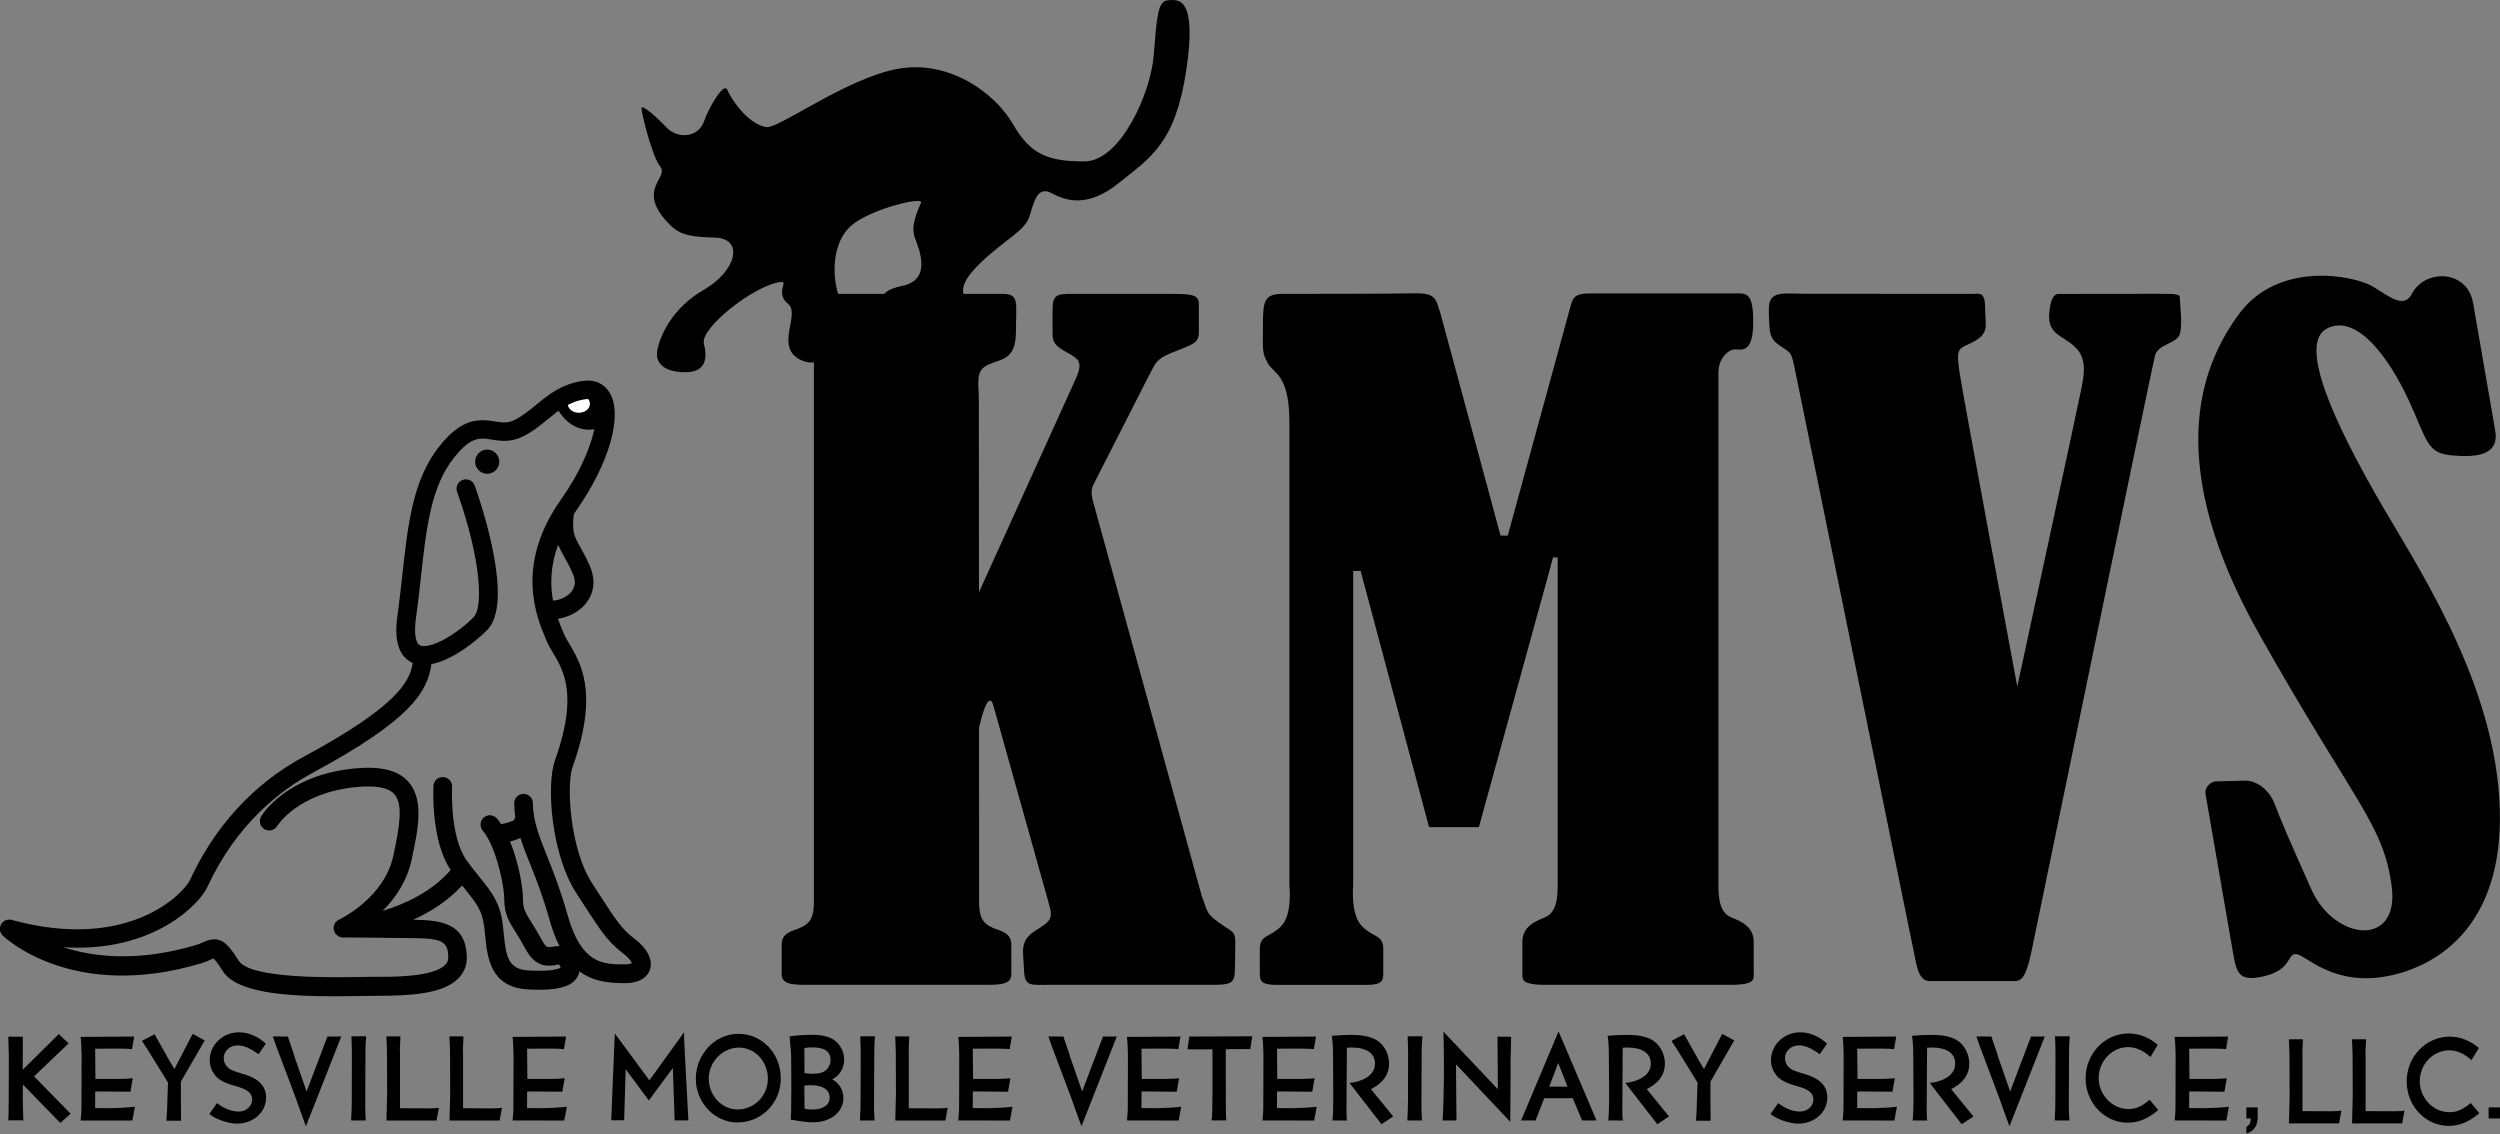 <?xml version="1.0" encoding="utf-8"?>
<!-- Generator: Adobe Illustrator 19.1.0, SVG Export Plug-In . SVG Version: 6.00 Build 0)  -->
<svg version="1.1" id="Layer_1" xmlns="http://www.w3.org/2000/svg" xmlns:xlink="http://www.w3.org/1999/xlink" x="0px" y="0px"
	 width="401.62px" height="182.17px" viewBox="101 9.83 401.62 182.17" style="enable-background:new 101 9.83 401.62 182.17;"
	 xml:space="preserve">
<rect x="101" y="9.83" width="401.62" height="182.17" fill="#808080" stroke="none"/>
<style type="text/css">
	.st0{stroke:#000000;stroke-miterlimit:10;}
	.st1{fill:#FFFFFF;}
</style>
<g>
	<path class="st0" d="M194.96,72.5c-1.8,0.22-3.2,0.87-4.45,1.69c0.74,2.19,3.48,5.69,7.69,3.44
		C198.56,74.25,197.44,72.19,194.96,72.5z"/>
	<circle cx="179.27" cy="84" r="1.94"/>
	<path d="M224.08,30.25c-3.05-0.51-5.75-4.75-6.25-6s-2.88,2.62-3.75,5.12s-4.12,2.89-6,0.94s-4.05-3.82-4.03-3.07
		s1.65,7.62,3.03,9.38s-3.63,3.52,0.88,8.63c1.88,2.12,3.12,2.62,7.88,2.75s3.47,5.38-1.76,8.38c-5.24,3-7.11,7.62-7.49,9.75
		s1.25,3.5,4.5,3.5s3.6-2.12,2.99-4.62c-0.61-2.5,8.22-9.46,12.39-9.88c1.25-0.12-1,1.75,1.12,3.5s-2.38,7.12,2.25,9.12
		c4.62,2,7.62-5.88,6.12-9.75s-1.25-9.38,1.88-12s11.5-4.63,11.12-3.62c-0.38,1-1.75,3.62-1,5.62s2.75,6.75-2,7.75
		s-2.88,2.88-1.5,3.12s11.62,0.75,11.62-0.5s-1.75-2.25,2.38-6.25s7.25-5.12,8-7.75s1.38-4.63,3.5-3.5s5.62,2.5,10.75-1.62
		s9.12-6.38,10.88-18.25s-1.38-11.25-3-11.12s-1.75,2.75-2.25,8.88s-5.38,17-11.12,17s-8.62-1-11.5-6s-10.25-10.37-18.5-8.87
		S226.03,30.58,224.08,30.25z"/>
	<path d="M501.83,78.88l-3.52-20.3c-0.91-5.51-7.79-5.57-9.85-1.54c-1.27,2.49-3.75,0.34-6.25-1.17c-2.94-1.77-15.12-4.25-21.5,4.38
		s-12.12,24.25,3.25,51.5s19.88,30.37,21.25,40.37s-9.17,8.9-12.88,0.62c-3.69-8.26-4.93-11.15-5.88-13.69
		c-1.03-2.75-3.38-3.81-4.5-3.81s-4.38,0.12-5,0.12s-1.86,0.79-1.62,2.12l4.14,23.88c0.79,4.43,0.67,6.37,5.23,5.3
		s3.69-3.69,5.19-3.56s5.88,5.19,14.56,3.56s19.36-8.81,18.05-28.69c-1.3-19.87-13.68-37.87-19.8-48.62s-12.75-24.25-7.88-26.75
		s10.12,5,13.12,11.5s2.88,8.5,6.88,8.88S502.62,83,501.83,78.88z"/>
	<path d="M417.83,57.04c1.25,0,2.08-0.42,2.08,2.42s0.91,4.06-2.67,5.67c-1.67,0.75-2,0.83-1.42,4.67
		c0.58,3.83,9.25,50.33,9.25,50.33s9.5-43.92,10.33-48s0.37-5.86-2.5-7.67c-2.11-1.33-3.23-2.05-2.48-5.77
		c0.12-0.59,0.46-1.64,1.28-1.64s12.37-0.02,15.81-0.02s3.69,0.02,3.69,0.85c0,0.83,0.44,3.94,0,5.56c-0.44,1.62-3.5,1.62-4,3.5
		c-0.5,1.88-18.75,90.37-19.81,95.56s-1.94,4.94-3.25,4.94s-11.56,0-13.12,0s-2-1.81-2.35-3.62l-19.31-94.59
		c-0.61-2.86-0.53-2.61-2.28-3.77c-1.75-1.16-1.87-1.83-1.92-5.83c-0.04-3.25,2.08-2.6,6.58-2.6
		C396.25,57.02,417.83,57.04,417.83,57.04z"/>
	<path d="M319.58,101.54l11,41.17h8l11.33-41.17l0.58-2.17h0.75v48c0,0.11,0,0.23,0,0.34v4.67c-0.05,3.16-0.8,4.35-2.25,4.91
		c-1.5,0.58-3.42,1.5-3.42,3.83s0,4,0,5s-0.33,1.92,3.75,1.92h25.04c1.73,0,3.39,0,4.62,0c4.08,0,3.75-0.92,3.75-1.92s0-2.67,0-5
		s-1.92-3.25-3.42-3.83c-1.45-0.56-2.2-1.75-2.25-4.91v-5V69.63c0-2.17,1.58-3.67,2.67-3.67c1.08,0,2.92,0.67,2.92-4.42
		s-1.25-4.57-3.42-4.57s-19.75,0-22.75,0s-2.83,0.91-3.48,3.17l-9.78,35.73h-1.16l-9.67-35.75c-0.75-2.17-0.58-3.26-4.25-3.17
		s-18.08,0.09-21.08,0.09s-3.17,1.17-3.17,5.17s-0.17,4.17,0.75,5.92s3.5,1.75,3.5,9.5s0,74.42,0,74.42s0.54,4.71-1.33,6.58
		s-3.42,1.33-3.42,3.67s0,2.67,0,3.83c0,1.17,0.08,1.92,2.67,1.92c2.58,0,11.91,0,14.49,0s2.67-0.75,2.67-1.92s0-1.5,0-3.83
		s-1.54-1.79-3.42-3.67s-1.41-6.58-1.41-6.58v-50.5"/>
	<path d="M297.92,158.79c-3.38-2.2-2.83-2.42-3.83-4.92l-17.5-63.5c0,0-0.5-1.5,0-2.56l8.75-17.19c1.42-2.58,1.08-3.08,4.83-4.5
		s3.42-1.5,3.42-4.5s0-2.25,0-3c0-1.58-1.42-1.58-5.25-1.58c-6.5,0-13.25,0-15.67,0c-2.42,0-2.58,0.67-2.58,3s0,2,0,3.42
		s0.5,2,2.33,3c1.83,1,2.63,1.48,1.42,4.17l-15.57,34.34l-0.02-30.78c0-2.93-0.67-4.81,1.58-5.81s4.38-0.75,4.38-5.38
		s0.62-5.96-2.25-5.96s-30.21,0-30.21,0v1.17v96.5c0,3.04-0.92,3.79-3.17,4.54s-2,2-2,3s-0.01,2.88-0.01,4s0.51,1.79,3.51,1.79
		s28.63,0,29.88,0c3,0,3.51-0.67,3.51-1.79s-0.01-3-0.01-4s0.25-2.25-2-3s-3.17-1.5-3.17-4.54l-0.01-28.03
		c1.15-4.8,1.89-4.96,2.31-3.47l8.83,31.5c0.69,2.45,0.75,2.92-2,4.58c-2.75,1.67-2,3.42-1.92,6.25c0.08,2.83,1,2.5,3.92,2.5
		s22.67,0,26.5,0s3.42-0.58,3.5-4.5C299.5,159.63,299.58,159.88,297.92,158.79z"/>
	<ellipse class="st1" cx="193.99" cy="74.7" rx="1.78" ry="1.44"/>
	<path d="M202.99,160.68c-2.11-1.61-2.94-2.88-5.68-7.12l-1.22-1.88c-3.45-5.29-4.18-15.63-3.09-18.68
		c4.2-11.76,1.34-16.57-0.55-19.76c-0.35-0.6-0.66-1.11-0.86-1.58l-0.1-0.24c-0.26-0.61-0.57-1.35-0.87-2.19
		c1.56-0.22,3.16-0.99,4.24-2.16c1.6-1.73,1.91-4.07,0.86-6.4c-0.61-1.36-1.14-2.3-1.56-3.06c-0.95-1.7-1.27-2.27-0.99-5.15
		c0.13-0.2,0.25-0.4,0.39-0.6c5.32-7.56,7.54-15.35,5.38-18.94c-0.88-1.46-2.35-2.14-4.17-1.91c-3.48,0.43-5.7,2.26-7.67,3.88
		c-1.19,0.97-2.31,1.89-3.64,2.5c-1,0.45-1.86,0.31-2.95,0.14c-2.76-0.44-5.34-0.46-8.86,3.91c-4.32,5.37-5.11,12.51-6.02,20.78
		c-0.23,2.13-0.48,4.33-0.79,6.58c-0.55,3.93,0.23,6.43,2.3,7.45c0.05,0.02,0.11,0.04,0.16,0.06c-0.42,2.99-2.51,7.01-17.52,15.09
		c-5.55,2.99-13.21,8.84-18.24,19.78c-0.96,2.09-9.8,11.59-28.66,6.43c-0.66-0.18-1.36,0.11-1.7,0.71c-0.34,0.6-0.23,1.35,0.27,1.82
		c0.46,0.44,11.38,10.59,31.88,4.44c0.63-0.19,1.11-0.41,1.5-0.58c0.15-0.07,0.33-0.15,0.46-0.2c0.18,0.15,0.62,0.62,1.51,2.04
		c2.16,3.43,9.89,4.04,17.87,4.04c1.3,0,2.61-0.02,3.91-0.04c0.79-0.01,1.47-0.03,1.99-0.03h0.61c5.37-0.01,10.88-0.19,13.46-2.81
		c0.91-0.92,1.37-2.09,1.35-3.38c-0.1-5.58-4.29-5.98-8.61-6.03c2.74-1.24,5.54-3,7.86-5.51c0.17,0.21,0.33,0.41,0.48,0.6
		c1.82,2.27,2.73,3.4,3.06,5.97c0.06,0.48,0.11,0.97,0.16,1.46c0.35,3.51,0.82,8.31,6.81,8.66c0.69,0.04,1.33,0.06,1.92,0.06
		c3.34,0,5.24-0.64,6.06-2.01c0.15-0.26,0.29-0.57,0.35-0.95c2.22,1.66,4.75,1.9,7.25,1.9c2.92,0,3.81-1.35,4.08-2.15
		C205.93,164.07,205.02,162.23,202.99,160.68z M191.54,99.08c0.42,0.74,0.89,1.59,1.45,2.83c0.56,1.23,0.44,2.29-0.33,3.13
		c-0.74,0.8-1.91,1.24-2.82,1.27c-0.46-2.47-0.45-5.5,0.82-8.98C190.89,97.89,191.18,98.44,191.54,99.08z M186.15,148.6
		c0.98,2.46,2.09,5.25,3.11,8.93c0.47,1.7,1.02,3.11,1.62,4.29c-0.43-0.01-0.81,0.05-1.09,0.1c-0.83,0.14-1.06,0.18-1.7-1
		c-0.64-1.19-1.21-2.1-1.66-2.83c-1-1.6-1.41-2.26-1.41-3.71c0-1.99-0.71-6.02-2.08-9.36c0.55-0.14,1.13-0.32,1.66-0.58
		C185.02,145.76,185.56,147.11,186.15,148.6z M201.33,164.75c-3.42,0-6.95,0-9.18-8.03c-1.07-3.84-2.21-6.71-3.22-9.24
		c-1.34-3.35-2.3-5.78-2.32-8.62c0-0.83-0.68-1.49-1.5-1.49h-0.01c-0.83,0-1.5,0.68-1.49,1.51c0,0.75,0.07,1.47,0.17,2.18
		c-0.08,0.15-0.13,0.31-0.16,0.47c-0.29,0.25-1.17,0.53-2.12,0.7c-0.21-0.32-0.43-0.62-0.66-0.9c-0.54-0.63-1.48-0.71-2.11-0.18
		c-0.63,0.54-0.71,1.48-0.18,2.11c0.29,0.34,0.56,0.76,0.82,1.22c0.01,0.02,0.02,0.03,0.03,0.05c1.62,2.92,2.61,7.76,2.61,9.82
		c0,2.31,0.78,3.56,1.86,5.29c0.46,0.73,0.97,1.56,1.57,2.67c1.66,3.07,3.73,2.72,4.84,2.54c0.19-0.03,0.47-0.08,0.5-0.09
		c0,0,0.05,0.04,0.14,0.18c0.09,0.15,0.14,0.26,0.16,0.33c-0.3,0.18-1.46,0.68-5.17,0.46c-3.27-0.19-3.62-2.18-3.99-5.96
		c-0.05-0.52-0.1-1.03-0.17-1.54c-0.43-3.41-1.73-5.02-3.69-7.47c-0.59-0.74-1.27-1.58-2.03-2.61c-2.82-3.82-2.4-11.82-2.4-11.9
		c0.05-0.83-0.58-1.54-1.41-1.58c-0.87-0.05-1.54,0.58-1.58,1.41c-0.02,0.36-0.46,8.75,2.76,13.51c-3.07,3.53-7.37,5.49-10.93,6.57
		c1.98-1.98,3.9-4.7,4.66-8.24c1.01-4.72,2.06-9.6-0.53-12.51c-1.64-1.85-4.48-2.54-8.67-2.13c-10.88,1.06-14.81,7.42-14.97,7.69
		c-0.43,0.71-0.2,1.63,0.51,2.06c0.71,0.42,1.63,0.2,2.06-0.51c0.03-0.05,3.3-5.33,12.69-6.25c3.12-0.31,5.19,0.08,6.13,1.14
		c1.46,1.64,0.82,5.29-0.16,9.88c-1.48,6.89-8.67,10.25-8.73,10.28c-0.01,0-0.01,0.01-0.01,0.01c-0.14,0.06-0.26,0.15-0.37,0.25
		c-0.02,0.02-0.04,0.04-0.06,0.06c-0.1,0.1-0.18,0.22-0.25,0.34c-0.01,0.02-0.02,0.05-0.03,0.07c-0.06,0.13-0.11,0.27-0.13,0.42
		c0,0.01,0,0.02,0,0.03c-0.01,0.09-0.02,0.17-0.01,0.26c0,0.06,0.02,0.13,0.03,0.19c0,0.01,0,0.03,0,0.04s0.01,0.01,0.01,0.02
		c0.03,0.15,0.09,0.29,0.17,0.42c0.01,0.02,0.02,0.04,0.04,0.06c0.08,0.12,0.18,0.23,0.29,0.32c0.02,0.02,0.04,0.03,0.06,0.05
		c0.12,0.09,0.24,0.16,0.38,0.22c0.02,0.01,0.04,0.01,0.05,0.02c0.15,0.05,0.3,0.08,0.47,0.08l0,0l0,0c0.04,0,3.8,0,9.06,0.08
		c0.45,0.01,0.89,0.01,1.31,0.01c5.34,0.04,6.5,0.31,6.54,3.09c0.01,0.5-0.14,0.87-0.49,1.22c-1.91,1.94-8.26,1.94-11.31,1.92h-0.62
		c-0.54,0-1.23,0.01-2.05,0.03c-4.29,0.07-17.36,0.3-19.18-2.6c-2.01-3.2-3.18-4.14-5.74-2.98c-0.34,0.15-0.69,0.31-1.12,0.44
		c-9.62,2.88-16.86,1.82-21.32,0.36c14.67,0.91,21.96-7.13,23.11-9.63c4.68-10.18,11.79-15.62,16.93-18.39
		c15.74-8.48,18.47-12.99,19.08-17.47c3.53-0.64,7.45-3.92,9-5.51c4.3-4.44-0.94-20.08-2.04-23.17c-0.28-0.78-1.13-1.19-1.92-0.91
		c-0.78,0.28-1.19,1.13-0.91,1.91c4.09,11.55,4.05,18.7,2.71,20.08c-2.61,2.69-6.3,4.79-8.1,4.71c-0.01,0-0.01,0-0.02,0h-0.01
		c-0.2-0.01-0.39-0.05-0.54-0.12c-0.73-0.36-0.98-1.98-0.65-4.33c0.32-2.29,0.56-4.52,0.8-6.67c0.86-7.8,1.6-14.54,5.37-19.22
		c2.71-3.37,4.11-3.15,6.04-2.83c1.27,0.2,2.84,0.46,4.67-0.37c1.7-0.77,3.02-1.86,4.31-2.91c1.81-1.49,3.52-2.89,6.13-3.22
		c0.75-0.09,1.04,0.17,1.22,0.48c1.07,1.78,0.14,8-5.26,15.67c-7.44,10.57-3.89,18.9-2.38,22.46l0.1,0.24
		c0.28,0.65,0.65,1.28,1.04,1.94c1.7,2.86,4.03,6.79,0.3,17.22c-1.47,4.11-0.52,15.3,3.41,21.32l1.21,1.87
		c2.81,4.34,3.86,5.96,6.38,7.88c0.92,0.7,1.25,1.26,1.35,1.51C202.36,164.65,202.01,164.75,201.33,164.75z"/>
</g>
<path d="M102.32,189.83c0.04-0.3,0.06-0.81,0.06-1.71l0.02-1.42l0.02-7.49l-0.02-0.22l-0.04-1.55l-0.02-0.98v-0.1l2.33,0.02
	l-0.02,5.3l5.8-5.73l1.57,1.5l-5.55,5.3l5.88,6l-1.66,1.48l-6.02-6.18l-0.02,2.2c0,0.45,0.02,1.16,0.04,1.69
	c0.06,1.5,0.06,1.66,0.06,1.87H102.32z"/>
<path d="M113.96,189.83c0.1-1.16,0.14-1.63,0.13-2.4l0.02-8.19c-0.04-1.57-0.08-2.27-0.16-2.83l8.6-0.06l-0.34,2.03
	c-0.35-0.06-0.86-0.08-2.3-0.1l-3.62,0.02l0.04,4.86h3.62h0.24l1.12-0.04c0.51-0.04,0.83-0.04,0.88-0.06c0.02,0,0.06,0,0.14-0.02
	l-0.38,2.17l-5.65-0.04l-0.02,2.67l2.67,0.02c1.55-0.04,3.07-0.14,3.72-0.24l-0.41,2.22H113.96z"/>
<path d="M127.75,189.69l0.1-1.74c0-0.3,0.02-0.73,0.04-1.36l0.1-2.84l-2.22-3.6l-0.08-0.13l-0.94-1.52l-0.86-1.32l-0.08-0.14
	l2.03-1.07c0.24,0.49,0.49,0.89,0.94,1.71c0.3,0.55,0.55,0.98,1.22,2.16c0.04,0.06,0.06,0.14,0.08,0.16l0.94,1.57l2.93-5.65
	l1.93,1.06l-3.82,6.61v3.54v0.08l0.02,1.1v1.42v0.14h-2.34v-0.16H127.75z"/>
<path d="M135.85,187.04c1.16,0.89,2.36,1.36,3.5,1.36c1.18,0,2.16-0.86,2.16-1.93c0-1.04-0.73-1.63-2.65-2.16
	c-1.87-0.51-2.89-1.07-3.48-1.98c-0.47-0.67-0.69-1.4-0.69-2.17c0-2.48,2.11-4.49,4.71-4.49c1.5,0,3.05,0.65,4.31,1.83l-1.18,1.69
	c-1.42-1.02-2.38-1.42-3.37-1.42c-1.22,0-2.22,0.91-2.22,2.03c0,0.65,0.29,1.22,0.81,1.65c0.32,0.27,0.98,0.53,2.22,0.88
	c2.56,0.72,3.78,1.95,3.78,3.82c0,2.36-2.05,4.19-4.68,4.19c-1.42,0-3.52-0.73-4.44-1.55L135.85,187.04z"/>
<path d="M150.09,190.6c-0.51-1.39-1.02-2.76-1.5-4.15c-0.57-1.57-1.26-3.37-2.03-5.41c-1.02-2.67-1.42-3.77-1.73-4.71l2.4,0.02
	l0.08,0.16c0.1,0.37,0.22,0.72,0.35,1.07l0.61,1.81l0.02,0.14l1.97,5.64l3.34-8.82h2.22l-5.67,14.39L150.09,190.6z"/>
<path d="M157.41,189.71l0.08-1.73l0.02-1.47l0.02-7.44c-0.02-1.4-0.04-2.3-0.08-2.75l2.36-0.02v0.13c-0.1,1.73-0.1,1.73-0.1,2.14
	v0.29l-0.04,8.56v0.24c0,0.57,0.06,1.85,0.1,2.17h-2.36C157.41,189.83,157.41,189.71,157.41,189.71z"/>
<path d="M163.09,189.69l0.06-2.52l0.04-1.42v-0.56l-0.02-6l-0.04-1.52c-0.06-1.04-0.06-1.18-0.06-1.34h2.25v0.14
	c0,0.38-0.02,0.61-0.04,1.12c-0.04,0.41-0.04,0.41-0.04,0.89l0.02,0.4v8.99l4.54,0.02c0.8,0,1.4-0.04,1.71-0.1l-0.38,2.05h-8.05
	L163.09,189.69z"/>
<path d="M173.22,189.69l0.06-2.52l0.04-1.42v-0.56l-0.02-6l-0.04-1.52c-0.06-1.04-0.06-1.18-0.06-1.34h2.25v0.14
	c0,0.38-0.02,0.61-0.04,1.12c-0.04,0.41-0.04,0.41-0.04,0.89l0.02,0.4v8.99l4.54,0.02c0.8,0,1.4-0.04,1.71-0.1l-0.38,2.05h-8.05
	L173.22,189.69z"/>
<path d="M468.72,190.15l0.06-2.52l0.04-1.42v-0.56l-0.02-6l-0.04-1.52c-0.06-1.04-0.06-1.18-0.06-1.34h2.25v0.14
	c0,0.38-0.02,0.61-0.04,1.12c-0.04,0.41-0.04,0.41-0.04,0.89l0.02,0.4v8.99l4.54,0.02c0.8,0,1.4-0.04,1.71-0.1l-0.38,2.05h-8.05
	L468.72,190.15z"/>
<path d="M478.86,190.15l0.06-2.52l0.04-1.42v-0.56l-0.02-6l-0.04-1.52c-0.06-1.04-0.06-1.18-0.06-1.34h2.25v0.14
	c0,0.38-0.02,0.61-0.04,1.12c-0.04,0.41-0.04,0.41-0.04,0.89l0.02,0.4v8.99l4.54,0.02c0.8,0,1.4-0.04,1.71-0.1l-0.38,2.05h-8.05
	L478.86,190.15z"/>
<path d="M183.35,189.83c0.1-1.16,0.14-1.63,0.13-2.4l0.02-8.19c-0.04-1.57-0.08-2.27-0.16-2.83l8.6-0.06l-0.34,2.03
	c-0.35-0.06-0.86-0.08-2.3-0.1l-3.62,0.02l0.04,4.86h3.62h0.24l1.12-0.04c0.51-0.04,0.83-0.04,0.88-0.06c0.02,0,0.06,0,0.14-0.02
	l-0.38,2.17l-5.65-0.04l-0.02,2.67l2.67,0.02c1.55-0.04,3.07-0.14,3.72-0.24l-0.41,2.22L183.35,189.83L183.35,189.83z"/>
<path d="M199.77,175.86l5.55,7.52l5.59-7.73c-0.02,0.29-0.02,0.47-0.02,0.49c0,0.65,0.06,1.65,0.69,13.54l0.02,0.14h-2.22
	l-0.29-8.42l-3.86,5.22l-3.72-5.03l-0.24,8.21h-2.08L199.77,175.86z"/>
<path d="M226.43,183.06c0,3.96-3.07,7.09-6.98,7.09c-3.64,0-6.67-3.19-6.67-7c0-3.96,3.1-7.24,6.85-7.24
	C223.44,175.92,226.43,179.07,226.43,183.06z M214.86,183.12c0,2.68,2.09,4.94,4.6,4.94c2.73,0,4.9-2.2,4.9-4.94
	c0-2.76-2.08-5-4.63-5C217.08,178.12,214.86,180.4,214.86,183.12z"/>
<path d="M227.84,176.33c0.77-0.14,2.42-0.26,3.54-0.26c1.97,0,3.23,0.38,4.07,1.22c0.75,0.75,1.16,1.73,1.16,2.75
	c0,1.39-0.73,2.6-1.93,3.19c1.1,0.53,1.81,1.71,1.81,3.01c0,2.24-2.05,3.88-4.82,3.88c-0.96,0-1.87-0.1-3.64-0.43
	c0.06-0.69,0.08-1.47,0.08-2.73c0-1.12,0-1.93,0.02-2.11v-0.24l-0.02-3.74l-0.02-1.58l-0.06-0.91c-0.06-0.63-0.13-1.26-0.16-1.89
	L227.84,176.33z M230.24,182.23c0.37,0.06,0.73,0.1,1.18,0.1c1.16,0,1.87-0.18,2.32-0.63c0.45-0.41,0.69-0.98,0.69-1.58
	c0-1.36-0.96-2.03-2.91-2.03c-0.61,0-0.89,0.02-1.3,0.14L230.24,182.23z M230.25,187.94c0.41,0.1,0.72,0.14,1.16,0.14
	c1.81,0,2.87-0.72,2.87-1.93c0-1.26-1.12-1.99-3.03-1.99c-0.38,0-0.65,0.02-1.04,0.08L230.25,187.94z"/>
<path d="M239.15,189.71l0.08-1.73l0.02-1.47l0.02-7.44c-0.02-1.4-0.04-2.3-0.08-2.75l2.36-0.02v0.13c-0.1,1.73-0.1,1.73-0.1,2.14
	v0.29l-0.04,8.56v0.24c0,0.57,0.06,1.85,0.1,2.17h-2.36L239.15,189.71L239.15,189.71z"/>
<path d="M244.83,189.69l0.06-2.52l0.04-1.42v-0.56l-0.02-6l-0.04-1.52c-0.06-1.04-0.06-1.18-0.06-1.34h2.25v0.14
	c0,0.38-0.02,0.61-0.04,1.12c-0.04,0.41-0.04,0.41-0.04,0.89l0.02,0.4v8.99l4.54,0.02c0.8,0,1.4-0.04,1.71-0.1l-0.38,2.05h-8.05
	L244.83,189.69z"/>
<path d="M254.95,189.83c0.1-1.16,0.14-1.63,0.13-2.4l0.02-8.19c-0.04-1.57-0.08-2.27-0.16-2.83l8.6-0.06l-0.34,2.03
	c-0.35-0.06-0.86-0.08-2.3-0.1l-3.62,0.02l0.04,4.86h3.62h0.24l1.12-0.04c0.51-0.04,0.83-0.04,0.88-0.06c0.02,0,0.06,0,0.14-0.02
	l-0.38,2.17l-5.65-0.04l-0.02,2.67l2.67,0.02c1.55-0.04,3.07-0.14,3.72-0.24l-0.41,2.22L254.95,189.83L254.95,189.83z"/>
<path d="M274.68,190.6c-0.51-1.39-1.02-2.76-1.5-4.15c-0.57-1.57-1.26-3.37-2.03-5.41c-1.02-2.67-1.42-3.77-1.73-4.71l2.4,0.02
	l0.08,0.16c0.1,0.37,0.22,0.72,0.35,1.07l0.61,1.81l0.02,0.14l1.97,5.64l3.34-8.82h2.22l-5.67,14.39L274.68,190.6z"/>
<path d="M282.05,189.83c0.1-1.16,0.14-1.63,0.13-2.4l0.02-8.19c-0.04-1.57-0.08-2.27-0.16-2.83l8.6-0.06l-0.34,2.03
	c-0.35-0.06-0.86-0.08-2.3-0.1l-3.62,0.02l0.04,4.86h3.62h0.24l1.12-0.04c0.51-0.04,0.83-0.04,0.88-0.06c0.02,0,0.06,0,0.14-0.02
	l-0.38,2.17l-5.65-0.04l-0.02,2.67l2.67,0.02c1.55-0.04,3.07-0.14,3.72-0.24l-0.41,2.22L282.05,189.83L282.05,189.83z"/>
<path d="M295.64,189.83c0.08-0.43,0.14-2.17,0.14-3.72v-7.71h-4.01l0.29-2.05l10.11-0.04l-0.32,2.05l-3.94,0.02l0.02,9.25v0.22
	l0.02,0.83c0,0.59,0.02,0.89,0.06,1.14h-2.36V189.83z"/>
<path d="M303.82,189.83c0.1-1.16,0.14-1.63,0.13-2.4l0.02-8.19c-0.04-1.57-0.08-2.27-0.16-2.83l8.6-0.06l-0.34,2.03
	c-0.35-0.06-0.86-0.08-2.3-0.1l-3.62,0.02l0.04,4.86h3.62h0.24l1.12-0.04c0.51-0.04,0.83-0.04,0.88-0.06c0.02,0,0.06,0,0.14-0.02
	l-0.38,2.17l-5.65-0.04l-0.02,2.67l2.67,0.02c1.55-0.04,3.07-0.14,3.72-0.24l-0.41,2.22L303.82,189.83L303.82,189.83z"/>
<path d="M315.05,189.83c0.04-0.38,0.08-0.72,0.08-1.07c0.02-0.29,0.04-0.73,0.04-1.34l0.02-1.07v-0.21l-0.04-6.95
	c0-1.18-0.1-2.54-0.21-2.95c0.64-0.08,2.03-0.16,3.11-0.16c2.38,0,3.86,0.45,4.82,1.42c0.83,0.88,1.28,1.98,1.28,3.18
	c0,1.77-0.94,3.1-2.91,4.12l3.58,4.39l-1.89,1.24l-5.14-6.63c0.81-0.08,1.5-0.26,2.19-0.56c1.26-0.59,1.91-1.44,1.91-2.54
	c0-1.66-1.34-2.59-3.8-2.59c-0.29,0-0.45,0.02-0.72,0.04l-0.06,10.03c0,0.99,0.02,1.32,0.08,1.66L315.05,189.83L315.05,189.83z"/>
<path d="M327.09,189.71l0.08-1.73l0.02-1.47l0.02-7.44c-0.02-1.4-0.04-2.3-0.08-2.75l2.36-0.02v0.13c-0.1,1.73-0.1,1.73-0.1,2.14
	v0.29l-0.04,8.56v0.24c0,0.57,0.06,1.85,0.1,2.17h-2.36L327.09,189.71L327.09,189.71z"/>
<path d="M332.75,189.83c0.1-0.98,0.22-5.61,0.22-8.44c0-1.36-0.02-2.95-0.08-5.81l8.74,9.23l-0.06-8.44l2.19,0.02
	c-0.02,0.89-0.02,1.58-0.04,1.99c-0.04,1.42-0.08,2.36-0.06,2.62c0.02,0.29,0.02,0.35,0.02,0.41l-0.06,8.64l-8.72-9.25l0.08,9.03
	L332.75,189.83L332.75,189.83z"/>
<path d="M351.38,175.52l6.1,14.31h-2.32l-1.5-3.58h-4.58l-1.4,3.58h-2.32L351.38,175.52z M352.82,184.4l-1.5-3.8l-1.44,3.8H352.82z"
	/>
<path d="M359.36,189.83c0.04-0.38,0.08-0.72,0.08-1.07c0.02-0.29,0.04-0.73,0.04-1.34l0.02-1.07v-0.21l-0.04-6.95
	c0-1.18-0.1-2.54-0.21-2.95c0.63-0.08,2.03-0.16,3.11-0.16c2.38,0,3.86,0.45,4.82,1.42c0.83,0.88,1.28,1.98,1.28,3.18
	c0,1.77-0.94,3.1-2.91,4.12l3.58,4.39l-1.89,1.24l-5.14-6.63c0.81-0.08,1.5-0.26,2.19-0.56c1.26-0.59,1.91-1.44,1.91-2.54
	c0-1.66-1.34-2.59-3.8-2.59c-0.29,0-0.45,0.02-0.72,0.04l-0.06,10.03c0,0.99,0.02,1.32,0.08,1.66L359.36,189.83L359.36,189.83z"/>
<path d="M373.47,189.69l0.1-1.74c0-0.3,0.02-0.73,0.04-1.36l0.1-2.84l-2.22-3.6l-0.08-0.13l-0.94-1.52l-0.86-1.32l-0.08-0.14
	l2.03-1.07c0.24,0.49,0.49,0.89,0.94,1.71c0.3,0.55,0.55,0.98,1.22,2.16c0.04,0.06,0.06,0.14,0.08,0.16l0.94,1.57l2.93-5.65
	l1.93,1.06l-3.82,6.61v3.54v0.08l0.02,1.1v1.42v0.14h-2.34v-0.16H373.47z"/>
<path d="M386.66,187.04c1.16,0.89,2.36,1.36,3.5,1.36c1.18,0,2.16-0.86,2.16-1.93c0-1.04-0.73-1.63-2.65-2.16
	c-1.87-0.51-2.89-1.07-3.48-1.98c-0.47-0.67-0.69-1.4-0.69-2.17c0-2.48,2.11-4.49,4.71-4.49c1.5,0,3.05,0.65,4.31,1.83l-1.18,1.69
	c-1.42-1.02-2.38-1.42-3.37-1.42c-1.22,0-2.22,0.91-2.22,2.03c0,0.65,0.29,1.22,0.81,1.65c0.32,0.27,0.98,0.53,2.22,0.88
	c2.56,0.72,3.78,1.95,3.78,3.82c0,2.36-2.05,4.19-4.68,4.19c-1.42,0-3.52-0.73-4.44-1.55L386.66,187.04z"/>
<path d="M397.03,189.83c0.1-1.16,0.14-1.63,0.13-2.4l0.02-8.19c-0.04-1.57-0.08-2.27-0.16-2.83l8.6-0.06l-0.34,2.03
	c-0.35-0.06-0.86-0.08-2.3-0.1l-3.62,0.02l0.04,4.86h3.62h0.24l1.12-0.04c0.51-0.04,0.83-0.04,0.88-0.06c0.02,0,0.06,0,0.14-0.02
	l-0.38,2.17l-5.65-0.04l-0.02,2.67l2.67,0.02c1.55-0.04,3.07-0.14,3.72-0.24l-0.41,2.22L397.03,189.83L397.03,189.83z"/>
<path d="M408.26,189.83c0.04-0.38,0.08-0.72,0.08-1.07c0.02-0.29,0.04-0.73,0.04-1.34l0.02-1.07v-0.21l-0.04-6.95
	c0-1.18-0.1-2.54-0.21-2.95c0.63-0.08,2.03-0.16,3.11-0.16c2.38,0,3.86,0.45,4.82,1.42c0.83,0.88,1.28,1.98,1.28,3.18
	c0,1.77-0.94,3.1-2.91,4.12l3.58,4.39l-1.89,1.24l-5.14-6.63c0.81-0.08,1.5-0.26,2.19-0.56c1.26-0.59,1.91-1.44,1.91-2.54
	c0-1.66-1.34-2.59-3.8-2.59c-0.29,0-0.45,0.02-0.72,0.04l-0.06,10.03c0,0.99,0.02,1.32,0.08,1.66L408.26,189.83L408.26,189.83z"/>
<path d="M423.76,190.6c-0.51-1.39-1.02-2.76-1.5-4.15c-0.57-1.57-1.26-3.37-2.03-5.41c-1.02-2.67-1.42-3.77-1.73-4.71l2.4,0.02
	l0.08,0.16c0.1,0.37,0.22,0.72,0.35,1.07l0.61,1.81l0.02,0.14l1.97,5.64l3.34-8.82h2.22l-5.67,14.39L423.76,190.6z"/>
<path d="M431.09,189.71l0.08-1.73l0.02-1.47l0.02-7.44c-0.02-1.4-0.04-2.3-0.08-2.75l2.36-0.02v0.13c-0.1,1.73-0.1,1.73-0.1,2.14
	v0.29l-0.04,8.56v0.24c0,0.57,0.06,1.85,0.1,2.17h-2.36L431.09,189.71L431.09,189.71z"/>
<path d="M447.72,188.16c-1.65,1.39-3.19,2.03-4.9,2.03c-3.74,0-6.77-3.19-6.77-7.14c0-3.98,3.1-7.2,6.91-7.2
	c1.66,0,3.31,0.65,4.68,1.83l-1.18,1.95c-1.18-1.07-2.36-1.58-3.6-1.58c-2.56,0-4.71,2.25-4.71,4.96c0,2.7,2.16,4.98,4.76,4.98
	c1.22,0,2.11-0.38,3.42-1.48L447.72,188.16z"/>
<path d="M499.3,188.67c-1.65,1.39-3.19,2.03-4.9,2.03c-3.74,0-6.77-3.19-6.77-7.14c0-3.98,3.09-7.2,6.91-7.2
	c1.66,0,3.31,0.65,4.68,1.83l-1.18,1.95c-1.18-1.07-2.36-1.58-3.6-1.58c-2.56,0-4.71,2.25-4.71,4.96c0,2.7,2.16,4.98,4.76,4.98
	c1.22,0,2.11-0.38,3.42-1.48L499.3,188.67z"/>
<path d="M450.36,189.83c0.1-1.16,0.14-1.63,0.13-2.4l0.02-8.19c-0.04-1.57-0.08-2.27-0.16-2.83l8.6-0.06l-0.34,2.03
	c-0.35-0.06-0.86-0.08-2.3-0.1l-3.62,0.02l0.04,4.86h3.62h0.24l1.12-0.04c0.51-0.04,0.83-0.04,0.88-0.06c0.02,0,0.06,0,0.14-0.02
	l-0.38,2.17l-5.65-0.04l-0.02,2.67l2.67,0.02c1.55-0.04,3.07-0.14,3.72-0.24l-0.41,2.22L450.36,189.83L450.36,189.83z"/>
<path d="M463.7,187.73v1.51c0,1.44-0.64,2.38-1.83,2.69v-1.07c0.5-0.25,0.71-0.66,0.71-1.35h-0.71v-1.78H463.7z"/>
<path d="M502.62,189.51h-1.83v-1.78h1.83V189.51z"/>
</svg>
